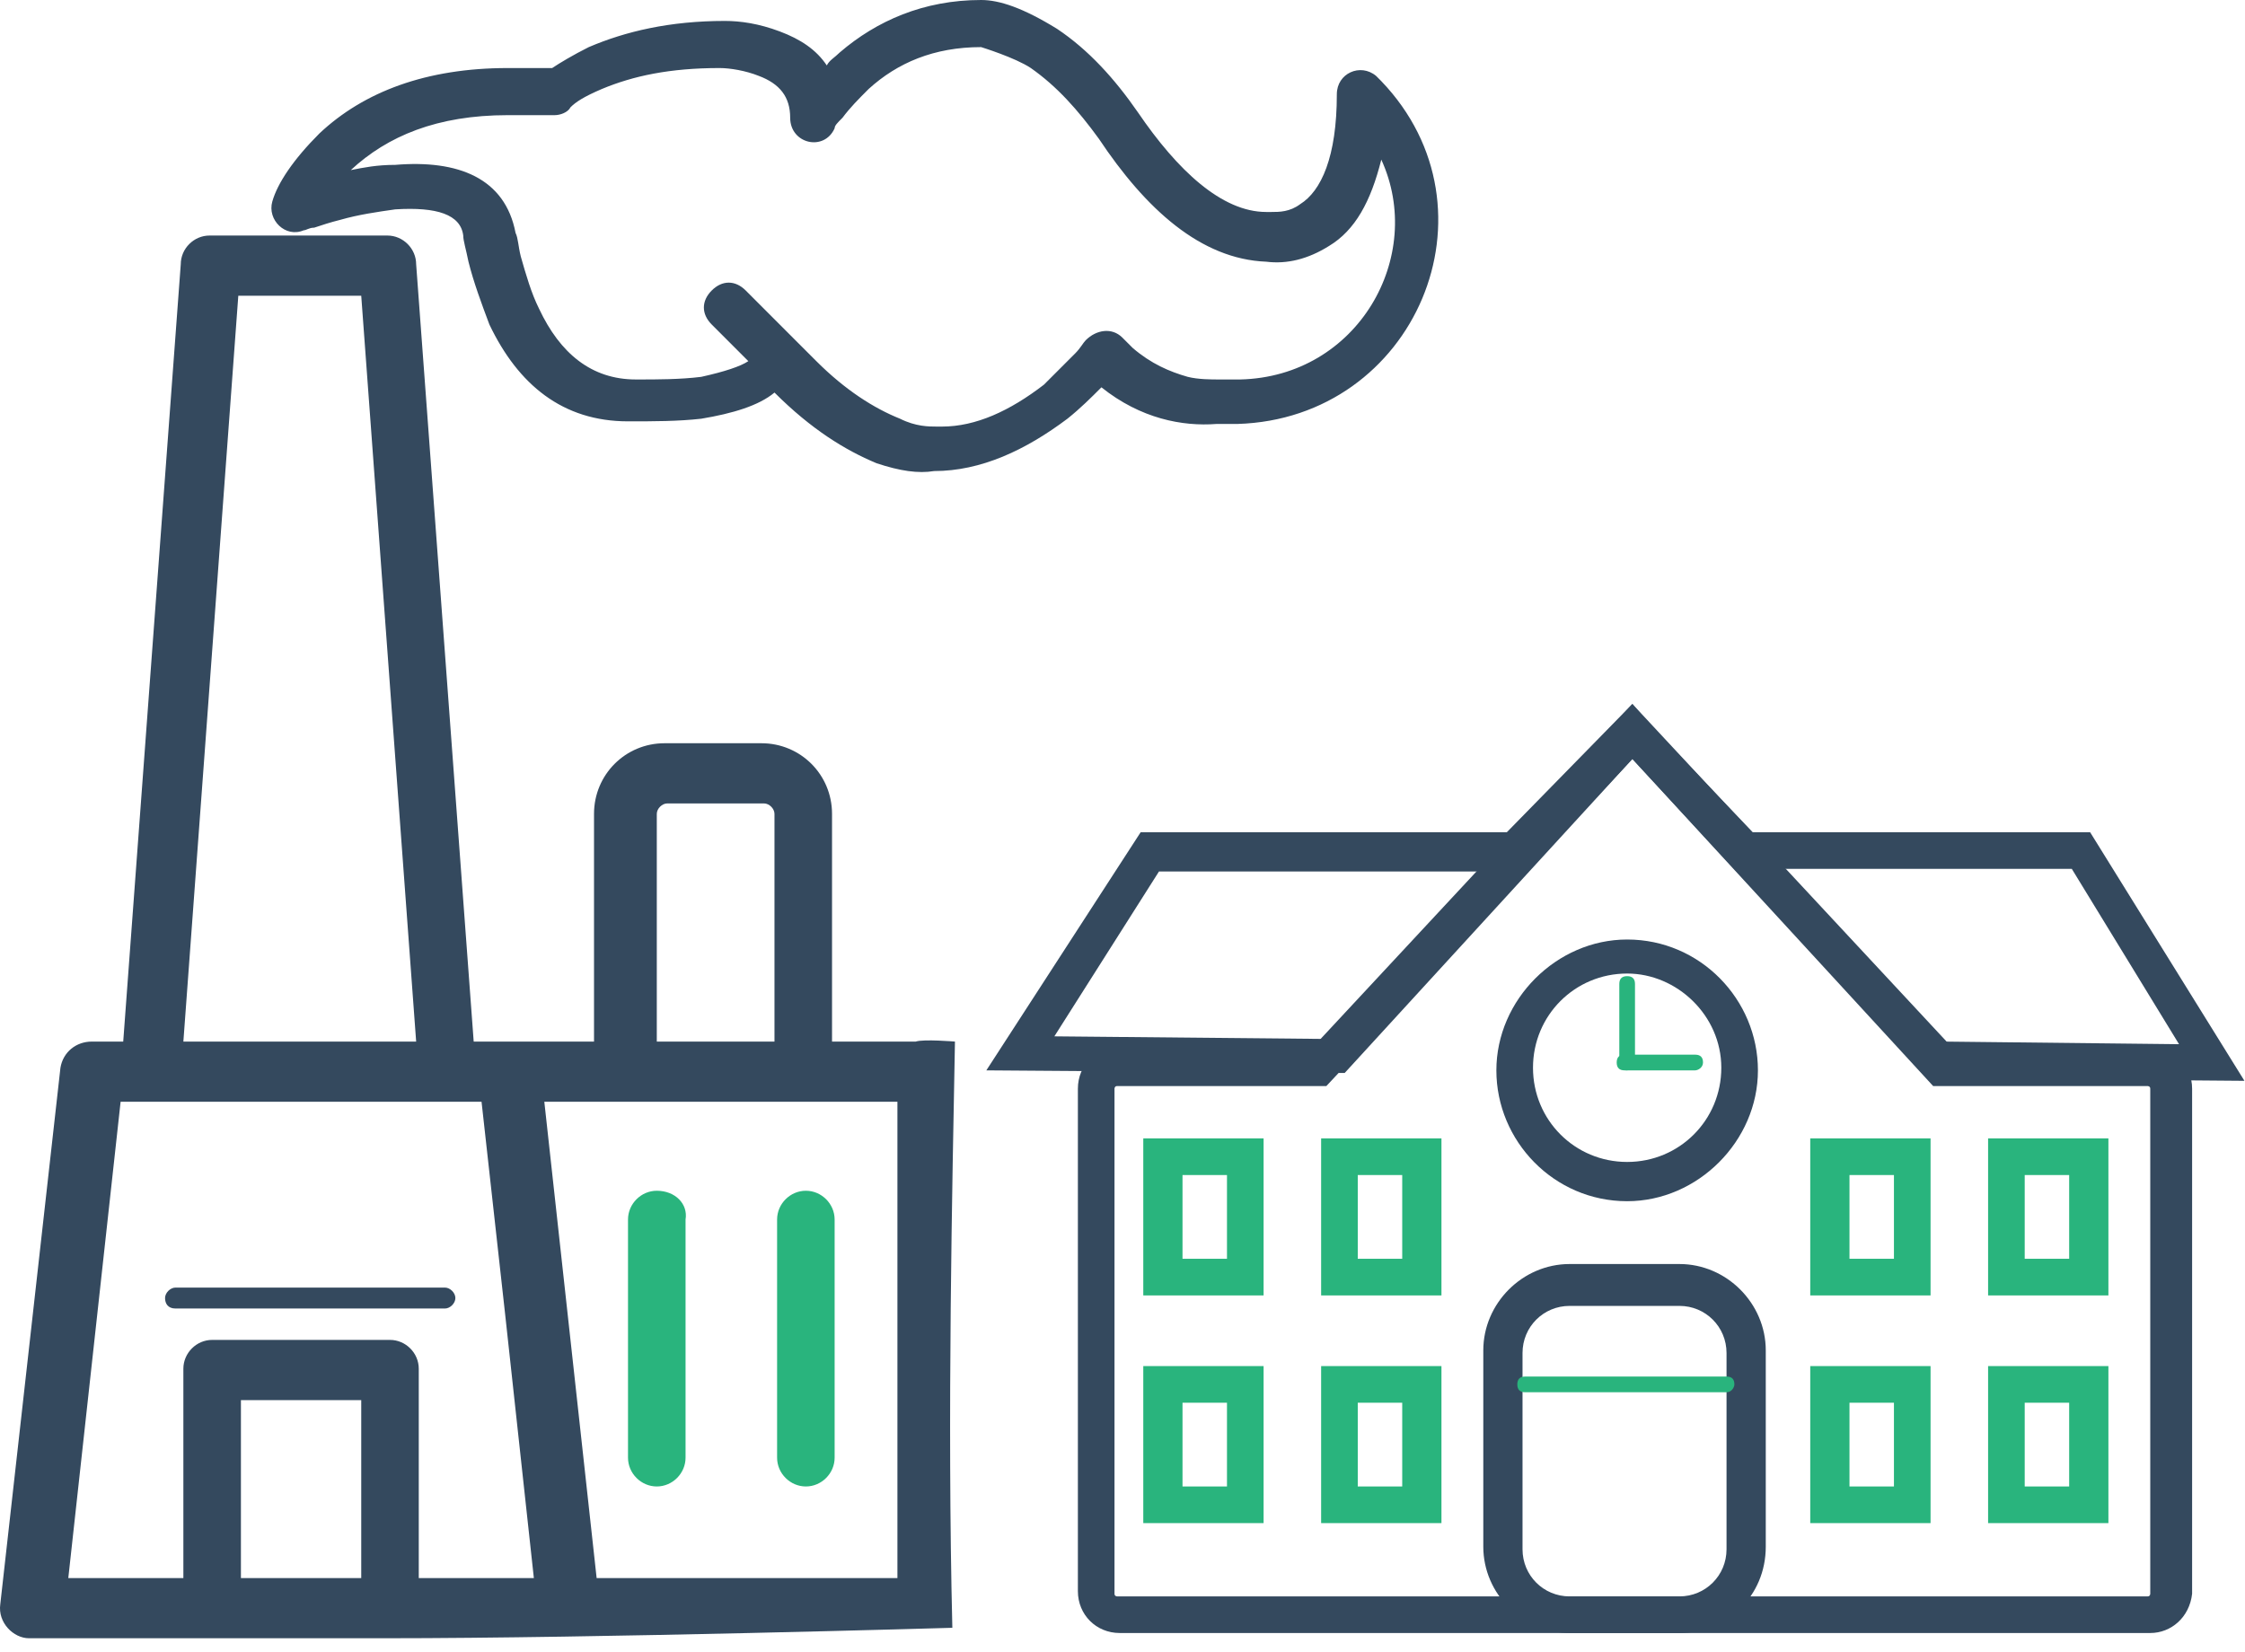 <svg width="159" height="117" viewBox="0 0 159 117" fill="none" xmlns="http://www.w3.org/2000/svg">
<path fill-rule="evenodd" clip-rule="evenodd" d="M67.634 111.786V77.305C67.634 96.956 67.634 101.961 67.634 111.786ZM63.559 78.047V111.786H42.256L38.551 78.047H44.664H63.559ZM35.772 93.063L37.81 111.786H29.659V96.956C29.659 95.844 28.733 94.916 27.622 94.916H15.025C13.914 94.916 12.987 95.844 12.987 96.956V111.786H4.837L8.542 78.047H34.105L35.772 93.063ZM4.281 75.637L0.02 113.64C-0.165 114.938 0.947 116.05 2.058 116.05H14.655H27.251C42.441 116.05 67.449 115.309 67.449 115.309C67.079 100.293 67.449 83.793 67.634 73.783C67.634 73.783 65.411 73.597 64.856 73.783H58.928V57.654C58.928 54.874 56.705 52.649 53.926 52.649H47.072C44.294 52.649 42.071 54.874 42.071 57.654V73.783H33.549L29.474 18.724C29.474 17.611 28.548 16.685 27.436 16.685H14.84C13.728 16.685 12.802 17.611 12.802 18.724L8.727 73.783H6.504C5.392 73.783 4.466 74.524 4.281 75.637ZM17.063 99.18V111.786H25.584V99.18H17.063ZM25.584 20.948L29.474 73.783H12.987L16.878 20.948H25.584ZM55.038 73.783H46.517V57.654C46.517 57.284 46.887 56.913 47.257 56.913H54.111C54.482 56.913 54.852 57.284 54.852 57.654V73.783H55.038Z" fill="#34495E"/>
<path fill-rule="evenodd" clip-rule="evenodd" d="M46.516 84.35C45.405 84.35 44.478 85.276 44.478 86.389V103.259C44.478 104.371 45.405 105.298 46.516 105.298C47.628 105.298 48.554 104.371 48.554 103.259V86.389C48.739 85.276 47.813 84.35 46.516 84.35Z" fill="#29B47D"/>
<path fill-rule="evenodd" clip-rule="evenodd" d="M55.037 86.389V103.259C55.037 104.371 55.963 105.298 57.075 105.298C58.186 105.298 59.112 104.371 59.112 103.259V86.389C59.112 85.276 58.186 84.35 57.075 84.35C55.963 84.35 55.037 85.276 55.037 86.389Z" fill="#29B47D"/>
<path fill-rule="evenodd" clip-rule="evenodd" d="M12.431 92.692H31.512C31.882 92.692 32.252 92.321 32.252 91.951C32.252 91.58 31.882 91.209 31.512 91.209H12.431C12.061 91.209 11.69 91.58 11.69 91.951C11.69 92.321 11.876 92.692 12.431 92.692Z" fill="#34495E"/>
<path fill-rule="evenodd" clip-rule="evenodd" d="M22.62 9.455C20.768 11.308 19.656 12.977 19.286 14.275C18.915 15.572 20.212 16.87 21.509 16.314C21.694 16.314 21.879 16.128 22.25 16.128C22.806 15.943 23.361 15.758 24.102 15.572C25.399 15.201 26.696 15.016 27.992 14.831C30.956 14.645 32.623 15.201 32.809 16.684C32.809 17.055 32.994 17.611 33.179 18.538C33.55 20.021 34.105 21.505 34.661 22.988C36.699 27.251 39.848 29.847 44.479 29.847C46.331 29.847 47.999 29.847 49.666 29.661C51.889 29.291 53.741 28.735 54.853 27.808C57.446 30.403 59.854 31.886 62.077 32.813C63.744 33.369 65.041 33.554 66.153 33.369C69.487 33.369 72.636 31.886 75.6 29.661C76.526 28.92 77.267 28.178 78.008 27.437C80.787 29.661 83.751 30.218 86.159 30.032C86.715 30.032 87.085 30.032 87.641 30.032C100.237 29.661 106.536 14.831 97.829 5.747C97.644 5.562 97.459 5.376 97.459 5.376C96.347 4.449 94.68 5.191 94.68 6.674C94.68 11.123 93.569 13.533 92.087 14.46C91.346 15.016 90.605 15.016 90.049 15.016H89.678C86.529 15.016 83.38 12.05 80.602 7.971C78.934 5.562 77.082 3.522 74.859 2.039C72.451 0.556 70.784 0 69.487 0C65.412 0 62.077 1.483 59.484 3.708C59.113 4.078 58.743 4.264 58.557 4.635C57.816 3.522 56.705 2.781 55.223 2.225C53.741 1.668 52.444 1.483 51.333 1.483C47.443 1.483 44.294 2.225 41.7 3.337C40.589 3.893 39.663 4.449 39.107 4.82H35.958C30.215 4.82 25.77 6.488 22.62 9.455ZM24.843 12.05C27.437 9.64 30.956 8.157 35.958 8.157H39.292C39.663 8.157 40.218 7.971 40.404 7.601C40.774 7.23 41.33 6.859 42.627 6.303C44.849 5.376 47.443 4.82 50.963 4.82C51.703 4.82 52.815 5.005 53.741 5.376C55.223 5.932 55.964 6.859 55.964 8.342C55.964 10.196 58.372 10.752 59.113 9.084C59.113 8.898 59.298 8.713 59.669 8.342C60.225 7.601 60.78 7.045 61.521 6.303C63.559 4.449 66.153 3.337 69.487 3.337C69.487 3.337 71.895 4.078 73.007 4.82C74.859 6.118 76.341 7.786 77.823 9.825C81.157 14.831 85.047 18.353 89.678 18.538C91.16 18.724 92.642 18.353 94.124 17.426C95.977 16.314 97.088 14.275 97.829 11.308C100.978 18.168 96.162 26.695 87.826 26.881C87.456 26.881 86.9 26.881 86.529 26.881H86.344C85.788 26.881 84.862 26.881 84.121 26.695C82.824 26.325 81.528 25.768 80.231 24.656C80.046 24.471 79.675 24.1 79.49 23.915C78.749 23.173 77.638 23.358 76.897 24.1C76.711 24.285 76.526 24.656 76.156 25.027C75.415 25.768 74.674 26.51 73.933 27.251C71.525 29.105 69.116 30.218 66.708 30.218H66.338C65.782 30.218 64.856 30.218 63.744 29.661C61.892 28.92 59.854 27.622 57.817 25.583L56.149 23.915L52.815 20.578C52.074 19.836 51.148 19.836 50.407 20.578C49.666 21.319 49.666 22.246 50.407 22.988L53 25.583C52.444 25.954 51.333 26.325 49.666 26.695C48.184 26.881 46.517 26.881 45.22 26.881C45.035 26.881 45.035 26.881 45.035 26.881C41.886 26.881 39.663 25.027 38.181 21.875C37.625 20.763 37.255 19.465 36.884 18.168C36.699 17.426 36.699 16.87 36.514 16.499C35.773 12.606 32.438 11.308 27.992 11.679C26.696 11.679 25.769 11.865 24.843 12.05Z" fill="#34495E"/>
<path d="M152.29 115.679H79.304C77.636 115.679 76.34 114.382 76.34 112.713V77.12C76.34 75.451 77.636 74.153 79.304 74.153H93.012L115.611 49.868L138.211 74.153H152.29C153.957 74.153 155.254 75.451 155.254 77.12V112.899C155.068 114.567 153.772 115.679 152.29 115.679ZM79.118 76.934C78.933 76.934 78.933 77.12 78.933 77.12V112.899C78.933 113.084 79.118 113.084 79.118 113.084H152.104C152.29 113.084 152.29 112.899 152.29 112.899V77.12C152.29 76.934 152.104 76.934 152.104 76.934H136.914L115.611 53.761L93.938 76.934H79.118Z" fill="#34495E"/>
<path d="M118.946 115.68H111.166C107.831 115.68 105.053 112.899 105.053 109.562V95.659C105.053 92.322 107.831 89.541 111.166 89.541H118.946C122.28 89.541 125.059 92.322 125.059 95.659V109.562C125.059 113.085 122.28 115.68 118.946 115.68ZM111.166 92.507C109.313 92.507 107.831 93.99 107.831 95.844V109.748C107.831 111.602 109.313 113.085 111.166 113.085H118.946C120.798 113.085 122.28 111.602 122.28 109.748V95.844C122.28 93.99 120.798 92.507 118.946 92.507H111.166Z" fill="#34495E"/>
<path d="M158.96 76.563L136.545 76.378L115.613 53.761L95.236 76.007L69.857 75.822L80.787 58.952H106.721L115.613 49.868L116.539 50.98L124.134 58.952H148.03L158.96 76.563ZM137.657 73.783L154.328 73.968L146.733 61.547H126.357L137.657 73.783ZM74.674 73.412L93.939 73.597L104.683 61.733H82.084L74.674 73.412Z" fill="#34495E"/>
<path d="M115.242 85.091C110.055 85.091 105.979 80.827 105.979 75.822C105.979 70.817 110.24 66.553 115.242 66.553C120.428 66.553 124.504 70.817 124.504 75.822C124.504 80.827 120.243 85.091 115.242 85.091ZM115.242 68.963C111.537 68.963 108.573 71.929 108.573 75.636C108.573 79.344 111.537 82.31 115.242 82.31C118.947 82.31 121.91 79.344 121.91 75.636C121.91 71.929 118.761 68.963 115.242 68.963Z" fill="#34495E"/>
<path d="M89.493 91.765H80.972V80.642H89.493V91.765ZM83.75 89.169H86.9V83.237H83.75V89.169Z" fill="#29B47D"/>
<path d="M102.09 91.765H93.568V80.642H102.09V91.765ZM96.162 89.169H99.311V83.237H96.162V89.169Z" fill="#29B47D"/>
<path d="M89.493 107.894H80.972V96.77H89.493V107.894ZM83.75 105.298H86.9V99.366H83.75V105.298Z" fill="#29B47D"/>
<path d="M102.09 107.894H93.568V96.77H102.09V107.894ZM96.162 105.298H99.311V99.366H96.162V105.298Z" fill="#29B47D"/>
<path d="M136.73 91.765H128.209V80.642H136.73V91.765ZM130.988 89.169H134.137V83.237H130.988V89.169Z" fill="#29B47D"/>
<path d="M149.326 91.765H140.805V80.642H149.326V91.765ZM143.398 89.169H146.547V83.237H143.398V89.169Z" fill="#29B47D"/>
<path d="M136.73 107.894H128.209V96.77H136.73V107.894ZM130.988 105.298H134.137V99.366H130.988V105.298Z" fill="#29B47D"/>
<path d="M149.326 107.894H140.805V96.77H149.326V107.894ZM143.398 105.298H146.547V99.366H143.398V105.298Z" fill="#29B47D"/>
<path d="M115.241 75.822C114.871 75.822 114.686 75.637 114.686 75.266V69.705C114.686 69.334 114.871 69.148 115.241 69.148C115.612 69.148 115.797 69.334 115.797 69.705V75.266C115.612 75.451 115.427 75.822 115.241 75.822Z" fill="#29B47D"/>
<path d="M120.058 75.822H115.057C114.686 75.822 114.501 75.637 114.501 75.266C114.501 74.895 114.686 74.71 115.057 74.71H120.058C120.429 74.71 120.614 74.895 120.614 75.266C120.614 75.637 120.244 75.822 120.058 75.822Z" fill="#29B47D"/>
<path d="M122.281 98.624H108.018C107.647 98.624 107.462 98.439 107.462 98.068C107.462 97.697 107.647 97.512 108.018 97.512H122.281C122.652 97.512 122.837 97.697 122.837 98.068C122.837 98.253 122.652 98.624 122.281 98.624Z" fill="#29B47D"/>
</svg>
